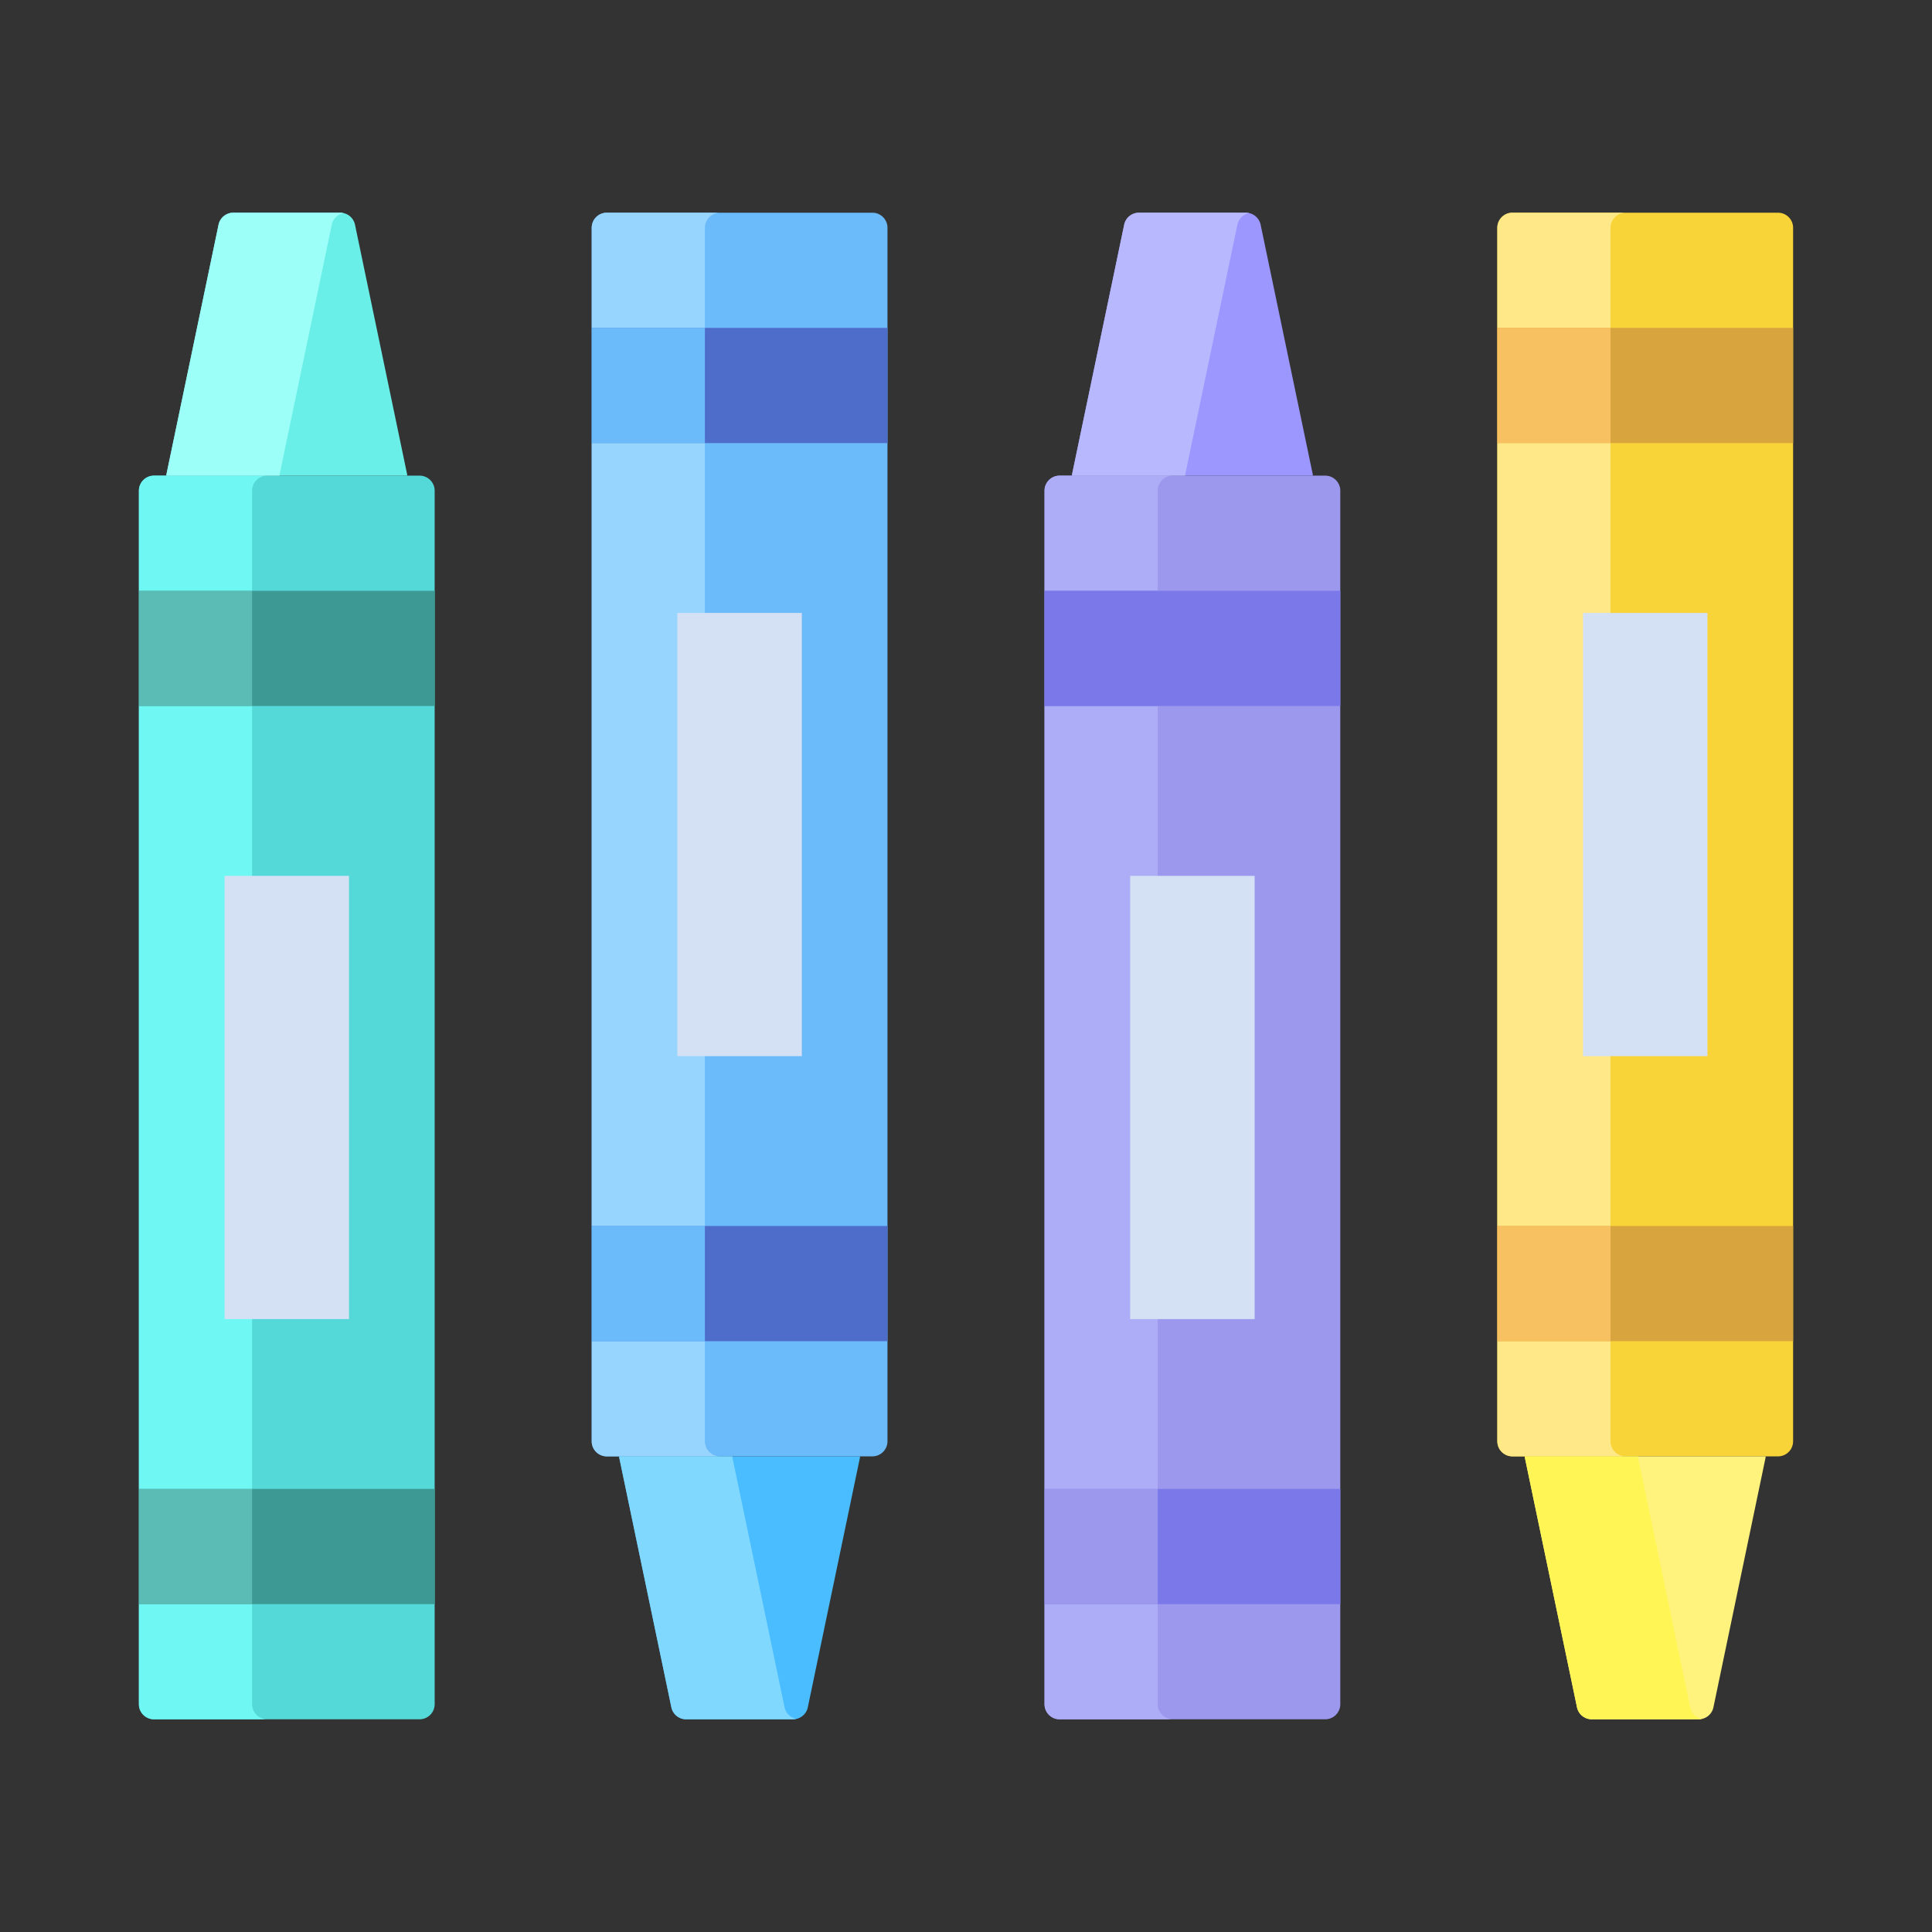 <svg id="Layer_1" height="512" viewBox="0 0 512 512" width="512" xmlns="http://www.w3.org/2000/svg" data-name="Layer 1"><rect x="0" y="0" width="512" height="512" fill="#333333" stroke="none"/><path d="m471.19 56.37h-70.38a4 4 0 0 0 -4 4v321.58a4 4 0 0 0 4 4h70.38a4 4 0 0 0 4-4v-321.58a4 4 0 0 0 -4-4z" fill="#f9d438"/><path d="m467.9 385.95v.31l-13.82 66.19a4 4 0 0 1 -3.91 3.18h-28.34a4 4 0 0 1 -3.91-3.18l-13.82-66.19v-.31z" fill="#fff27d"/><path d="m351.19 126.05h-70.38a4 4 0 0 0 -4 4v321.58a4 4 0 0 0 4 4h70.38a4 4 0 0 0 4-4v-321.58a4 4 0 0 0 -4-4z" fill="#9c98ed"/><path d="m347.9 125.74v.31h-63.8v-.31l13.82-66.19a4 4 0 0 1 3.91-3.18h28.34a4 4 0 0 1 3.91 3.18z" fill="#9c97ff"/><path d="m231.19 56.37h-70.38a4 4 0 0 0 -4 4v321.58a4 4 0 0 0 4 4h70.38a4 4 0 0 0 4-4v-321.58a4 4 0 0 0 -4-4z" fill="#6bbaf9"/><path d="m227.9 385.95v.31l-13.82 66.19a4 4 0 0 1 -3.91 3.18h-28.34a4 4 0 0 1 -3.91-3.18l-13.82-66.19v-.31z" fill="#49bdff"/><path d="m111.19 126.05h-70.38a4 4 0 0 0 -4 4v321.58a4 4 0 0 0 4 4h70.38a4 4 0 0 0 4-4v-321.58a4 4 0 0 0 -4-4z" fill="#55d8d8"/><path d="m107.9 125.74v.31h-63.8v-.31l13.82-66.19a4 4 0 0 1 3.91-3.18h28.34a4 4 0 0 1 3.91 3.18z" fill="#6aefe8"/><path d="m396.81 86.89h78.38v30.53h-78.38z" fill="#d8a43d"/><path d="m396.81 324.9h78.38v30.53h-78.38z" fill="#d8a43d"/><path d="m276.81 394.58h78.38v30.53h-78.38z" fill="#7b78ea"/><path d="m276.81 156.57h78.38v30.53h-78.38z" fill="#7b78ea"/><path d="m156.81 86.89h78.38v30.53h-78.38z" fill="#4e6cca"/><path d="m156.81 324.9h78.38v30.53h-78.38z" fill="#4e6cca"/><path d="m36.81 394.58h78.38v30.53h-78.38z" fill="#3c9994"/><path d="m36.81 156.57h78.38v30.53h-78.38z" fill="#3c9994"/><path d="m426.81 117.42h-30v207.48h30z" fill="#ffe888"/><path d="m430.81 385.95a4 4 0 0 1 -4-4v-26.52h-30v26.52a4 4 0 0 0 4 4z" fill="#ffe888"/><path d="m426.81 86.89v-26.52a4 4 0 0 1 4-4h-30a4 4 0 0 0 -4 4v26.52z" fill="#ffe888"/><path d="m447.92 452.45-13.82-66.19v-.31h-30v.31l13.82 66.19a4 4 0 0 0 3.91 3.18h28.34a3.933 3.933 0 0 0 .83-.1 4 4 0 0 1 -3.08-3.08z" fill="#fff655"/><path d="m306.81 187.1h-30v207.48h30z" fill="#adadf7"/><path d="m306.81 451.63v-26.52h-30v26.52a4 4 0 0 0 4 4h30a4 4 0 0 1 -4-4z" fill="#adadf7"/><path d="m306.81 156.57v-26.52a4 4 0 0 1 4-4h-30a4 4 0 0 0 -4 4v26.52z" fill="#adadf7"/><path d="m310.81 126.05h3.29v-.31l13.82-66.19a4 4 0 0 1 3.08-3.083 3.933 3.933 0 0 0 -.83-.1h-28.34a4 4 0 0 0 -3.91 3.18l-13.82 66.193v.31z" fill="#b8b8ff"/><path d="m186.81 86.89v-26.52a4 4 0 0 1 4-4h-30a4 4 0 0 0 -4 4v26.52z" fill="#97d5ff"/><path d="m190.81 385.95a4 4 0 0 1 -4-4v-26.52h-30v26.52a4 4 0 0 0 4 4z" fill="#97d5ff"/><path d="m186.81 117.42h-30v207.48h30z" fill="#97d5ff"/><path d="m207.92 452.45-13.82-66.19v-.31h-30v.31l13.82 66.19a4 4 0 0 0 3.91 3.18h28.34a3.933 3.933 0 0 0 .83-.1 4 4 0 0 1 -3.08-3.08z" fill="#80d8ff"/><path d="m66.81 451.63v-26.52h-30v26.52a4 4 0 0 0 4 4h30a4 4 0 0 1 -4-4z" fill="#6ff7f3"/><path d="m66.81 187.1h-30v207.48h30z" fill="#6ff7f3"/><path d="m66.81 156.57v-26.52a4 4 0 0 1 4-4h-30a4 4 0 0 0 -4 4v26.52z" fill="#6ff7f3"/><path d="m70.81 126.05h3.29v-.31l13.82-66.19a4 4 0 0 1 3.08-3.083 3.933 3.933 0 0 0 -.83-.1h-28.34a4 4 0 0 0 -3.91 3.18l-13.82 66.193v.31z" fill="#9cfff8"/><path d="m426.81 86.89h-30v30.53h30z" fill="#f7c161"/><path d="m426.81 324.9h-30v30.53h30z" fill="#f7c161"/><path d="m306.81 394.58h-30v30.53h30z" fill="#9c98ed"/><path d="m306.81 156.57h-30v30.53h30z" fill="#7b78ea"/><path d="m186.81 86.89h-30v30.53h30z" fill="#6bbaf9"/><path d="m186.81 324.9h-30v30.53h30z" fill="#6bbaf9"/><path d="m66.81 394.58h-30v30.53h30z" fill="#5bbcb5"/><path d="m66.81 156.57h-30v30.53h30z" fill="#5bbcb5"/><g fill="#d4e1f4"><path d="m419.51 162.43h32.98v117.46h-32.98z"/><path d="m299.51 232.11h32.98v117.46h-32.98z"/><path d="m179.51 162.43h32.98v117.46h-32.98z"/><path d="m59.51 232.11h32.98v117.46h-32.98z"/></g></svg>